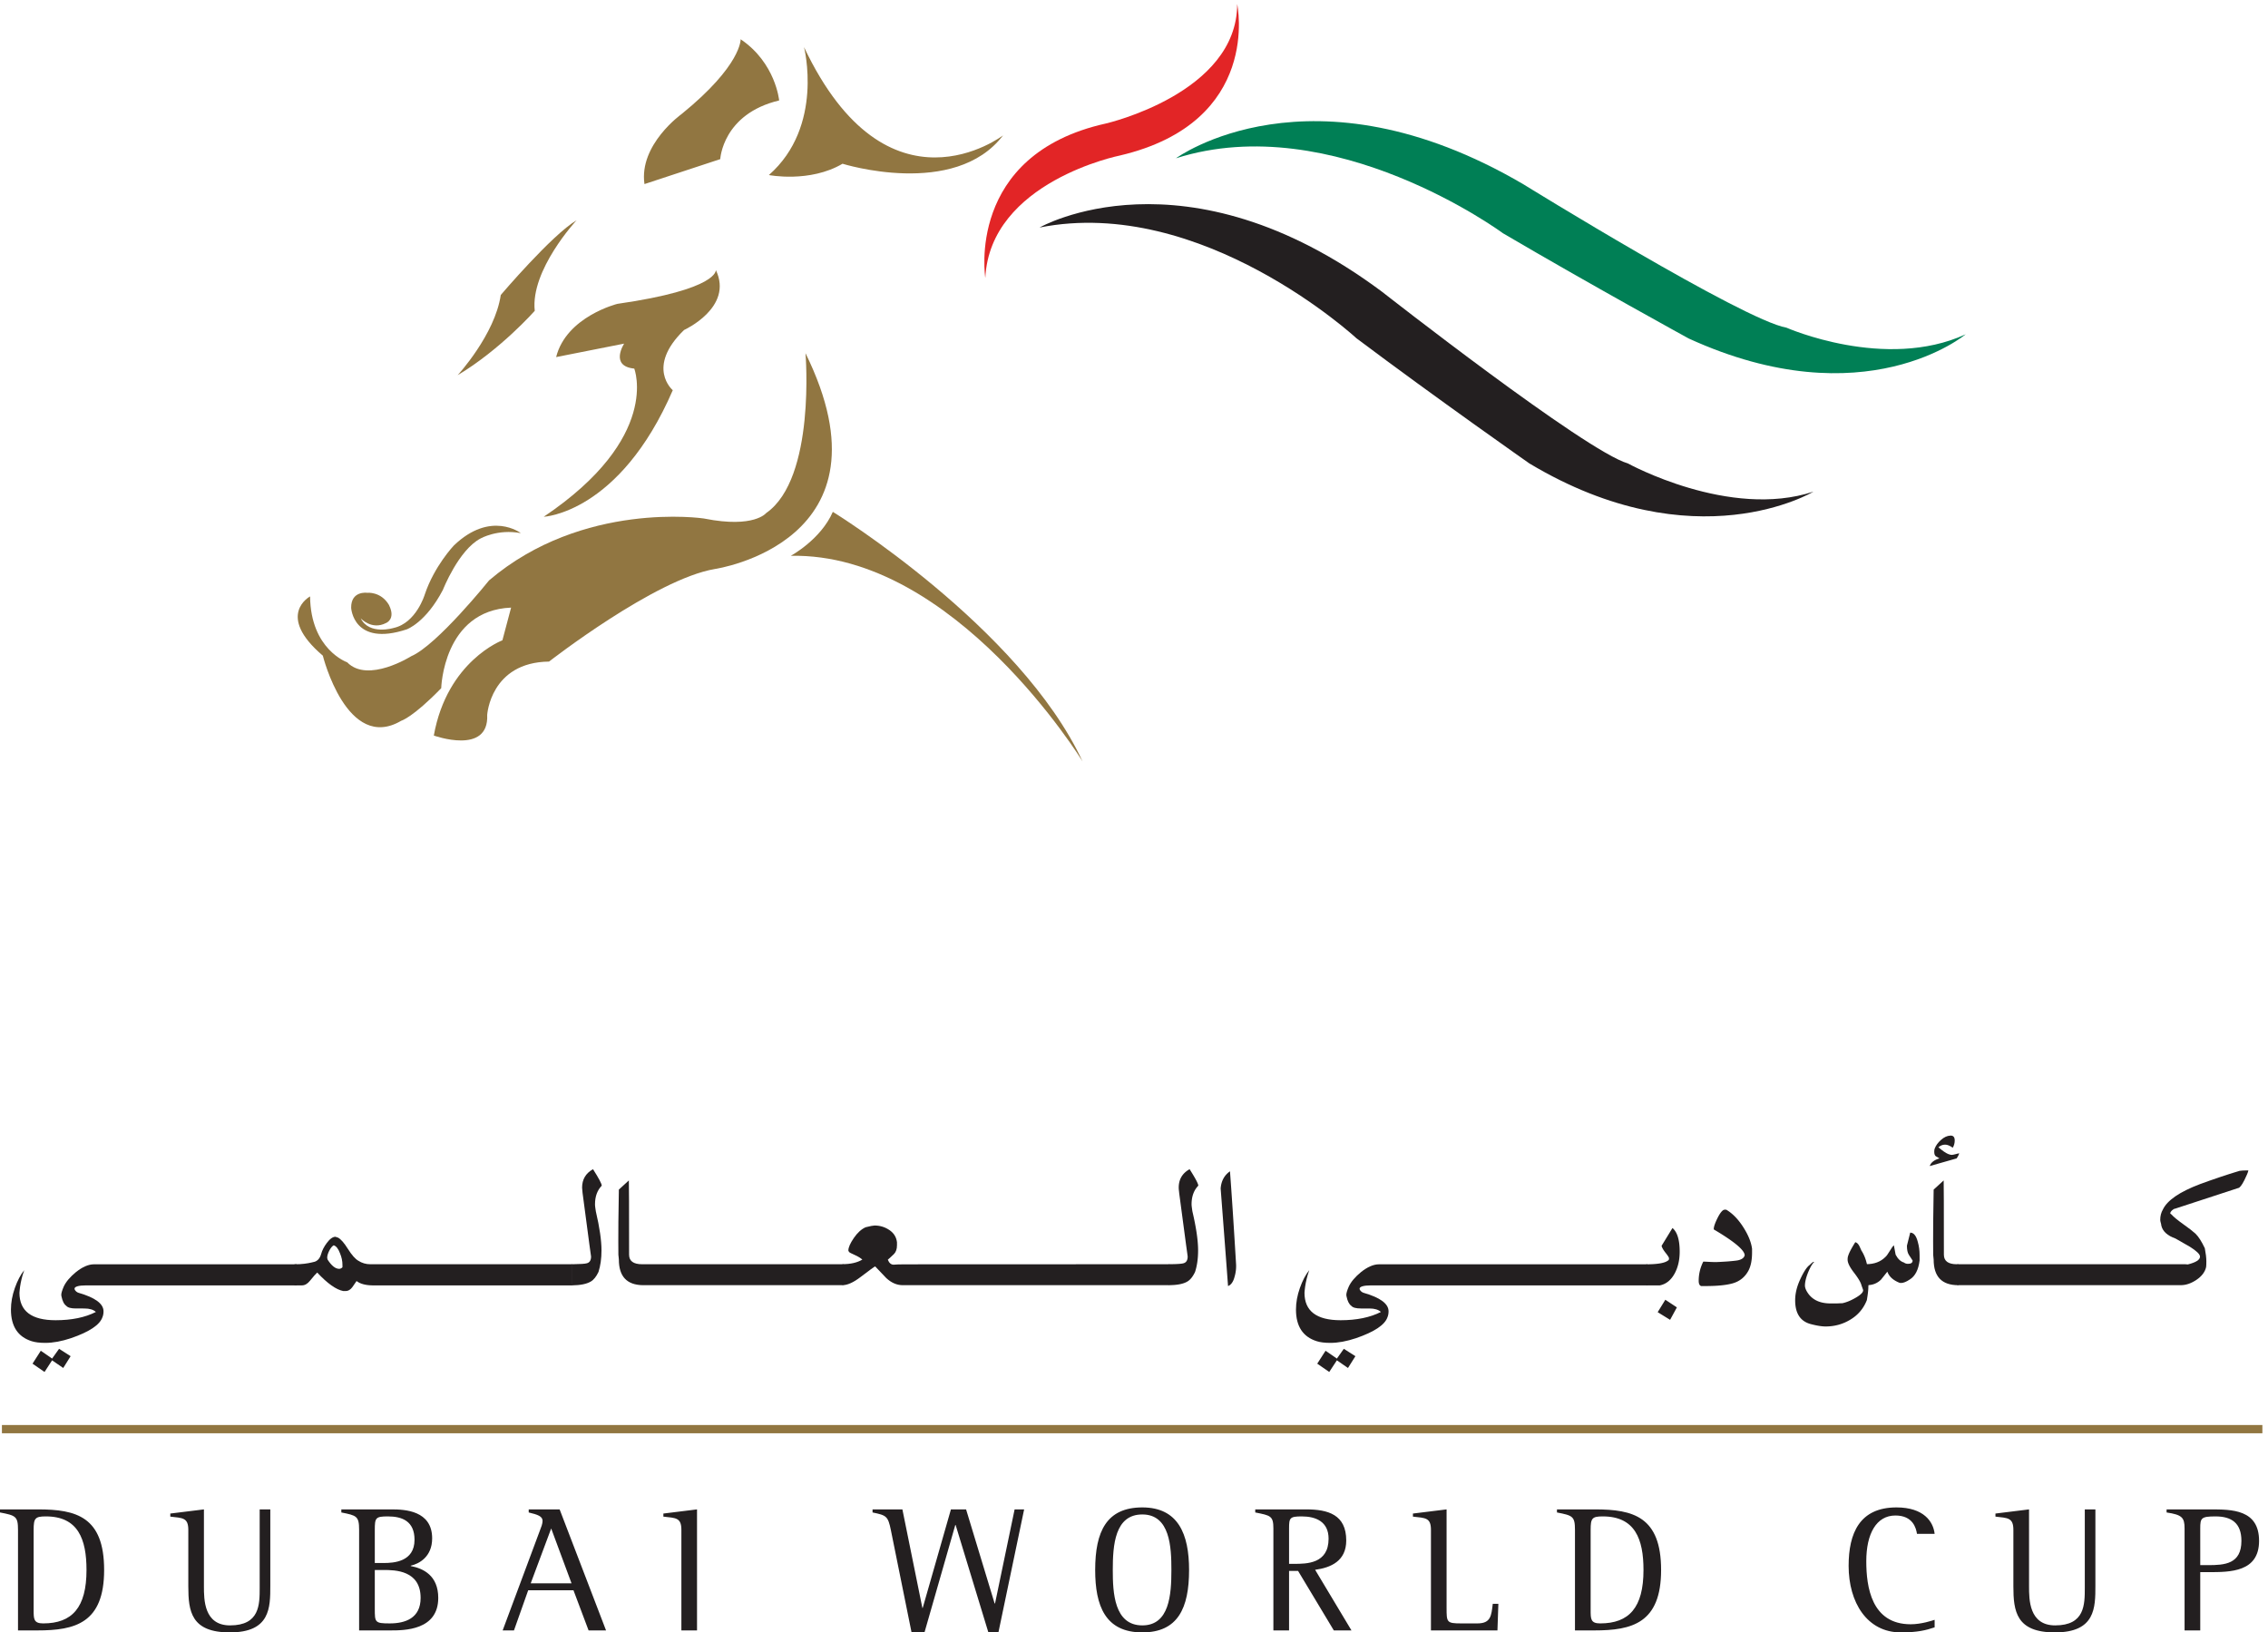 <svg xmlns="http://www.w3.org/2000/svg" width="275.4" height="198.227"><path d="M657.59 1345.14s2.07 41.27 53.777 53.57c0 0-3.125 34.25-35.164 55.88 0 0 1.035-23.67-53.781-68.18 0 0-39.266-27.96-34.024-64.05zM526.418 1289.34s-42.297-45.44-38.195-82.7c0 0-31.024-35.2-70.41-58.8 0 0 34.074 37.07 39.386 73.26 0 0 46.473 54.68 69.219 68.24M734.074 1447.4s18.594-72.29-32.082-116.79c0 0 37.207-7.33 67.246 10.32 0 0 102.375-32.05 146.555 25.9 0 0-105.293-80.62-181.719 80.57M653.555 1243.9s2.89-17.58-89.871-30.9c0 0-46.602-11.53-55.938-48.6l62.09 12.29s-13.438-20.57 9.238-22.8c0 0 24.871-62.98-82.656-135.28 0 0 69.16 3.09 117.82 115.55 0 0-24.812 20.88 10.293 54.96 0 0 45.449 20.57 29.024 54.78" style="fill:#917641;fill-opacity:1;fill-rule:nonzero;stroke:none" transform="matrix(.133 0 0 -.133 0 198.227)"/><path d="M735.41 1167.97s9.621-114.29-35.867-145.95c0 0-10.93-14.02-55.977-5.16-.586.12-1.171.21-1.171.21s-110.11 16.42-195.86-56.535c0 0-47.375-59.051-71.094-69.246 0 0-39.543-25.035-58.488-5.543 0 0-33.32 11.57-33.855 60.133 0 0-31.895-17.004 11.648-54.082 0 0 22.043-88.699 71.641-59.41 0 0 10.332 2.832 36.445 29.699 0 0 1.75 71.059 63.801 73.574l-7.93-29.844s-50.402-18.828-62.629-86.957c0 0 50.461-18.254 48.731 18.852 0 0 2.961 48.035 56.476 48.676 0 0 96.719 75.367 151.434 84.531 0 0 167.805 24.348 82.695 197.052" style="fill:#917641;fill-opacity:1;fill-rule:nonzero;stroke:none" transform="matrix(.133 0 0 -.133 0 198.227)"/><path d="M721.965 982.957s27.39 14.746 38.406 40.143c0 0 170.879-105.053 228.039-227.944 0 0-116.75 190.899-266.445 187.801" style="fill:#917641;fill-opacity:1;fill-rule:nonzero;stroke:none" transform="matrix(.133 0 0 -.133 0 198.227)"/><path d="M899.582 1236.71s-18.215 112.47 110.048 140.95c0 0 119.92 27.49 119.92 109.06 0 0 23.02-107.73-107.09-138.28 0 0-118.542-23.69-122.878-111.73" style="fill:#e22526;fill-opacity:1;fill-rule:nonzero;stroke:none" transform="matrix(.133 0 0 -.133 0 198.227)"/><path d="M1073.63 1345.91s122.99 90.26 317.38-23.83c0 0 200.43-123.88 240.08-130.85 0 0 90.18-39.72 163.57-6.03 0 0-92.05-77.3-252.81-3.86 0 0-90.33 49.51-169.68 96.14 0 0-154.66 114.16-298.54 68.43" style="fill:#007f55;fill-opacity:1;fill-rule:nonzero;stroke:none" transform="matrix(.133 0 0 -.133 0 198.227)"/><path d="M949.113 1282.7s132.347 75.97 312.857-58.79c0 0 185.52-145.45 224.29-156.6 0 0 92.69-51.15 169.4-25.77 0 0-107.77-65.079-259.35 25.77 0 0-84.29 59.06-157.9 114.29 0 0-141.14 130.51-289.297 101.1" style="fill:#231f20;fill-opacity:1;fill-rule:nonzero;stroke:none" transform="matrix(.133 0 0 -.133 0 198.227)"/><path d="M329.316 925.91s10-11.117 23.145-4.293c0 0 8.918 3.375 2.93 15.86-.176.257-.274.441-.313.695-7.363 12.394-19.832 11.019-19.832 11.019s-14.863 2.106-14.641-13.75c0 0 1.856-35.781 50.754-19.628 0 0 17.391 6.062 33.028 36.093 0 0 14.304 36.407 34.375 46.891 0 0 15.644 8.883 36.726 4.873 0 0-27.402 21.12-61.14-11.311 0 0-17.864-18.754-26.543-44.75 0 0-7.754-25.992-28.418-30.515 0 0-22.246-6.906-30.071 8.816" style="fill:#917641;fill-opacity:1;fill-rule:nonzero;stroke:none" transform="matrix(.133 0 0 -.133 0 198.227)"/><path d="M30.715 93.594c0 10.664 1.336 12.316 11.191 12.316 29.364 0 37.07-20.715 37.07-48.918 0-34.336-13.124-48.777-39.562-48.777-8.7 0-8.7 4.11-8.7 12.148zM16.438 1.816h17.714c34.325 0 60.918 6.563 60.918 55.176s-25.43 55.324-60.285 55.324H0v-2.804c14.316-2.774 16.438-3.465 16.438-15.918zM246.789 42.688c0-20.168 0-42.688-36.965-42.688-35.293 0-37.898 19.21-37.898 42.012v51.582c0 11.328-5.293 10.82-16.446 12.129v2.793l30.704 3.8V42.012c0-11.934 0-35.606 23.828-35.606 27.078 0 27.078 18.926 27.078 34.328v71.582h9.699zM342.188 93.594c0 11.015.636 12.316 11.972 12.316 13.156 0 24.297-4.453 24.297-21.34 0-20.195-19.043-21.21-28.25-21.21h-8.019zM327.871 1.816h28.574c12.493 0 43.672 0 43.672 29.688 0 20.39-13.64 26.945-25.097 29.082v.352c7.558 1.66 19.531 8.027 19.531 24.94 0 25.45-25.137 26.438-36.942 26.438h-45.976v-2.804c13.914-2.774 16.238-3.27 16.238-15.918zm14.317 55.176h8.019c10.516 0 33.816-.32 33.816-25.488 0-18.535-13.933-23.29-28.21-23.29-13.625 0-13.625.997-13.625 13.485zM503.234 94.895l18.575-50.07h-37.266ZM458.926 1.816h10.324l12.988 36.641h41.348l13.789-36.64h15.938l-42.375 110.499h-28.223v-2.804c8.215-1.953 12.648-3.465 12.648-7.696 0-2.636-1.3-5.906-2.48-8.894zM622.102 93.594c0 11.328-5.09 10.82-16.438 12.129v2.793l30.715 3.8V1.816h-14.277zM813.391 93.273c-2.629 12.969-4.121 13.633-16.758 16.239v2.804h27.254l18.234-89.98h.313l25.761 89.98h13.836l26.055-85.87h.383l17.871 85.87h8.691L911.555 0h-9.172L872.5 98.027h-.34L844.055 0h-11.809zM1042.93 6.406c-25.78 0-26.96 30.078-26.96 50.586 0 22.637 1.82 50.703 26.96 50.703 25.44 0 26.55-30.039 26.55-50.703 0-22.488-1.77-50.586-26.55-50.586m0-6.406c32.48 0 42.69 22.168 42.69 56.992 0 32.676-9.86 57.129-42.69 57.129-32.68 0-43.035-22.004-43.035-57.129C999.895 24.31 1009.09 0 1042.93 0M1176.91 94.895c0 9.714.63 11.015 11.63 11.015 12.83 0 24.45-4.777 24.45-20.351 0-22.961-20.02-22.961-31.69-22.961h-4.39zM1162.6 1.816h14.31v54.336h8.22l32.64-54.336h16.12l-33.19 55.352c14.46 1.953 28.41 8.039 28.41 26.77 0 23.621-16.63 28.378-36.6 28.378h-46.48v-2.804c13.94-2.774 16.57-3.086 16.57-14.617zM1306.45 93.594c0 11.328-5.13 10.82-16.45 12.129v2.793l30.72 3.8v-89.66c0-13.445 0-14.441 13.47-14.441h14.62c12.3 0 12.77 6.922 14.08 17.879h5.11l-.84-24.278h-60.71zM1452.25 93.594c0 10.664 1.3 12.316 11.11 12.316 29.43 0 37.14-20.715 37.14-48.918 0-34.336-13.12-48.777-39.57-48.777-8.68 0-8.68 4.11-8.68 12.148zm-14.31-91.778h17.7c34.34 0 60.94 6.563 60.94 55.176s-25.45 55.324-60.24 55.324h-34.84v-2.804c14.31-2.774 16.44-3.465 16.44-15.918zM1766.31 4.617C1758.41 1.973 1750.7 0 1735.44 0c-30.87 0-47.65 27.422-47.65 60.742 0 29.883 10.03 53.379 43.71 53.379 24.82 0 33.64-12.988 34.81-24.14h-16.11c-.81 5.097-3.6 16.757-19.69 16.757-17.39 0-26.6-16.629-26.6-41.726 0-23.32 4.62-57.578 40.58-57.578 9.65 0 19.85 3.398 21.82 4.07zM1913.09 42.688c0-20.168 0-42.688-36.96-42.688-35.27 0-37.92 19.21-37.92 42.012v51.582c0 11.328-5.25 10.82-16.37 12.129v2.793l30.67 3.8V42.012c0-11.934 0-35.606 23.83-35.606 27.07 0 27.07 18.926 27.07 34.328v71.582h9.68zM2008.82 94.895c0 9.519.78 11.015 13.95 11.015 14.61 0 23.63-6.047 23.63-22.324 0-21.184-15.26-22.168-30.54-22.168h-7.04zm-14.31-93.079h14.31V55.02h7.38c20.04 0 46.32 0 46.32 28.566 0 28.73-24.85 28.73-44.7 28.73h-39.72v-2.804c14.12-2.129 16.41-4.59 16.41-14.617zM56.074 307.031l-.125 1.211c0 1.465.703 3.926 2.195 7.395 1.973 4.363 5.704 8.797 11.145 13.289 5.938 4.746 11.445 7.16 16.484 7.16H270.88v-19.238H78.633c-7.04 0-11.024-1.223-10.555-3.371.457-1.778 2.469-3.106 3.563-3.387 15.273-4.387 22.87-9.992 22.87-16.914 0-2.004-.312-3.789-.976-5.371-2.41-7.024-11.96-13.391-28.64-19.133-8.625-2.891-16.465-4.324-23.477-4.324-5.176 0-9.367.515-12.54 1.55-12.589 3.997-18.886 13.614-18.886 28.868 0 6.367 1.172 12.929 3.555 19.687 2.39 6.758 5.262 12.199 8.574 16.32-.918-2.531-2.129-6.339-3.183-11.543-.989-4.855-1.184-9.679-1.184-9.14 0-16.68 10.988-25.059 33-25.059 14.578 0 26.844 2.508 36.785 7.547-2.234 2.09-5.73 3.184-10.508 3.184H69.29c-4.543 0-7.453.82-8.762 2.394-2.011 1.414-3.523 4.227-4.453 8.875m1173.246 0-.13 1.211c0 1.465.69 3.926 2.19 7.395 1.98 4.363 5.7 8.797 11.14 13.289 5.94 4.746 11.44 7.16 16.48 7.16h244.89v-19.238h-252.02c-7.05 0-11.02-1.223-10.55-3.371.47-1.778 2.48-3.106 3.56-3.387 15.27-4.387 22.87-9.992 22.87-16.914 0-2.004-.32-3.789-.98-5.371-2.41-7.024-11.95-13.391-28.64-19.133-8.63-2.891-16.46-4.324-23.48-4.324q-7.77-.001-12.54 1.55c-12.59 3.997-18.89 13.614-18.89 28.868 0 6.367 1.17 12.929 3.56 19.687s5.26 12.199 8.57 16.32c-.92-2.531-2.11-6.339-3.17-11.543-.99-4.855-1.19-9.679-1.19-9.14 0-16.68 10.98-25.059 32.99-25.059 14.59 0 26.86 2.508 36.79 7.547-2.23 2.09-5.73 3.184-10.5 3.184h-7.75c-4.54 0-7.45.82-8.76 2.394-2.01 1.414-3.51 4.227-4.44 8.875M37.246 257.16l10.324-7.14 6.368 8.918 10.535-6.75-6.746-10.762-10.157 6.992-6.914-10.625-10.957 7.578z" style="fill:#231f20;fill-opacity:1;fill-rule:nonzero;stroke:none" transform="matrix(.133 0 0 -.133 0 198.227)"/><path d="M309.688 331.953c-3.465 0-6.961 2.793-10.547 8.36 0 .136-.086.382-.243.812-.097.379-.168.691-.168.984 0 1.75.606 3.848 1.856 6.368 1.301 2.511 2.637 4.16 4.074 4.961 2.293-.665 4.199-3.114 5.789-7.344 1.477-3.574 2.207-7.051 2.207-10.352v-2.39c-.926-.899-1.953-1.399-2.968-1.399m-20.508 7.383c-.938-.703-2.547-1.211-4.785-1.602-3.438-.828-8.633-1.648-15.508-1.648v-19.238h6.75c2.676 0 5.105 1.394 7.363 4.207 3.309 4.074 5.508 6.582 6.602 7.511 9.394-10.058 17.351-15.664 23.816-16.886h2.199c2.266 0 4.227 1.152 5.985 3.437 1.308 1.914 2.648 3.789 3.945 5.703 3.234-2.539 8.019-3.867 14.375-3.972h182.656v19.297h-184.48c-3.946 0-7.61 1.054-10.918 3.191-2.805 1.594-5.957 5.156-9.465 10.695-3.496 5.614-6.531 9.051-9.043 10.391-.137 0-.535.125-1.219.391-.637.242-1.055.41-1.172.41-2.5 0-5.187-1.953-8-5.774-2.48-3.34-4.199-6.679-5.125-10.156-.793-2.773-2.14-4.785-3.976-5.957" style="fill:#231f20;fill-opacity:1;fill-rule:nonzero;stroke:none" transform="matrix(.133 0 0 -.133 0 198.227)"/><path d="m538.203 353.516-6.336 47.804c0 .379-.078 1.114-.195 2.168-.129 1.082-.227 1.903-.227 2.617 0 7.508 3.352 13.125 9.973 16.817 5.332-8.34 7.969-13.359 7.969-15.039-4.114-4.27-6.153-9.934-6.153-17.082 0-.664.067-1.719.282-3.172.175-1.477.363-2.59.519-3.391 3.406-14.519 5.125-26.367 5.125-35.468 0-7.442-.926-14.004-2.734-19.649-2.012-4.246-4.324-7.187-6.981-8.738-3.73-2.258-9.492-3.43-17.297-3.535v19.277c7.512.117 12.11.398 13.692.918 2.531.672 3.801 2.734 3.801 6.141 0 .254-.481 3.73-1.438 10.332M564.582 344.785c-.09 6.34-.09 16.328 0 29.981.281 16.652.438 26.484.438 29.55l9.121 8.352c.156-2.551.214-25.137.214-67.785 0-5.84 3.977-8.738 11.954-8.738h183.507v-19.114h-182.98c-14.539.235-21.816 8.008-21.816 23.379 0 .422-.086 1.153-.204 2.207-.175 1.047-.234 1.778-.234 2.168" style="fill:#231f20;fill-opacity:1;fill-rule:nonzero;stroke:none" transform="matrix(.133 0 0 -.133 0 198.227)"/><path d="M790.293 369.914c4.211 1.055 6.953 1.59 8.156 1.59 5.028 0 9.59-1.406 13.641-4.199 4.035-2.735 6.301-6.465 6.848-11.094v-2.793c0-3.445-.938-6.121-2.774-7.969-1.894-1.816-3.73-3.562-5.586-5.156 1.192-3.027 2.957-4.551 5.36-4.551.371 0 1.523.059 3.41.215 1.843.129 3.437.188 247.722.188v-19.114H823.867c-5.203.059-10.105 2.239-14.687 6.465-3.438 3.586-6.844 7.109-10.164 10.684-.793-.293-5.227-3.504-13.313-9.688-6.492-4.969-12.012-7.461-16.504-7.461v19.192c7.442 0 13.449 1.394 18.117 4.168-1.613 1.425-3.925 2.89-6.964 4.226-3.086 1.418-4.618 2.18-4.688 2.297-.078.137-.273.383-.594.703-.324.313-.519.703-.519 1.094 0 2.793 1.691 6.562 4.972 11.387 3.321 4.843 6.915 8.105 10.77 9.816" style="fill:#231f20;fill-opacity:1;fill-rule:nonzero;stroke:none" transform="matrix(.133 0 0 -.133 0 198.227)"/><path d="m1082.93 353.516-6.37 47.804c0 .379-.08 1.114-.22 2.168-.12 1.082-.17 1.903-.17 2.617 0 7.508 3.28 13.125 9.94 16.817 5.3-8.34 7.94-13.359 7.94-15.039-4.12-4.27-6.15-9.934-6.15-17.082q0-.994.3-3.172c.21-1.477.34-2.59.5-3.391 3.4-14.519 5.16-26.367 5.16-35.468 0-7.442-.93-14.004-2.77-19.649-2.02-4.246-4.33-7.187-6.99-8.738-3.71-2.258-9.48-3.352-17.29-3.352v19.153c7.56 0 12.14.339 13.73.859 2.49.672 3.79 2.734 3.79 6.141 0 .254-.48 3.73-1.4 10.332M1122.97 421.008c1.46-19.367 3.35-47.785 5.58-85.246.14-3.731-.32-7.364-1.37-10.957-1.18-4.649-3.2-7.52-5.99-8.575-1.43 19.786-3.71 49.473-6.74 89.075.52 6.902 3.39 12.136 8.52 15.703M1210.23 257.16l10.35-7.14 6.33 8.918 10.57-6.75-6.78-10.762-10.12 6.992-6.99-10.625-10.95 7.578zM1517.02 352.969l9.94 16.25c4.41-3.692 6.59-10.899 6.59-21.629 0-7.422-1.46-13.86-4.35-19.426-3.32-6.348-7.9-10.137-13.73-11.316h-12.33v19.238c10.49 0 17.07 1.211 19.89 3.562.54.129.76.801.76 1.973 0 .645-1 2.305-3.07 4.883-2.04 2.578-3.32 4.719-3.7 6.465m3.42-49.246 10.54-6.965-6.18-11.367-11.34 6.992zM1555.09 338.535c.89 0 2.66-.078 5.16-.215 2.52-.136 4.5-.195 5.95-.195 1.73 0 5.45.195 11.16.566 5 .422 8.15.782 9.35 1.028 3.58.769 5.65 2.332 6.16 4.578 0 4.621-9.28 12.433-27.84 23.418-.28.129-.37.324-.37.605 0 2.11 1.2 5.567 3.62 10.391 2.49 4.844 4.62 7.266 6.47 7.266h1.25c5.66-3.329 10.85-8.575 15.48-15.801 4.65-7.207 7.36-13.867 8.14-19.949v-3.372c0-6.746-1.05-12.167-3.17-16.316-3.2-6.086-8.1-10.059-14.73-11.906q-8.73-2.403-24.45-2.403h-4.18c-1.47.559-2.19 2.149-2.19 4.825 0 6.054 1.4 11.914 4.19 17.48M1682 300.547c3.78.781 7.93 2.48 12.36 5.09 4.42 2.578 6.66 4.773 6.66 6.66v.379l-1.48 4.172c-.66 2.8-3.11 6.824-7.24 12.136-3.63 4.805-5.44 8.555-5.44 11.368 0 1.601.23 2.832.61 3.75.71 2.402 2.8 6.445 6.38 12.148 1.46-.293 2.7-1.473 3.78-3.574a96 96 0 0 0 1.8-3.965c4.36-6.66 6.56-15.781 6.56-27.344 0-2-.04-3.953-.19-5.801 0-2.8-.46-6.796-1.37-12.168-2.95-7.546-7.88-13.457-14.85-17.703-6.95-4.269-14.56-6.367-22.77-6.367-3.48 0-7.97.692-13.55 2.164-9.56 2.512-14.28 9.778-14.28 21.731 0 5.988 1.44 12.148 4.35 18.554 3.31 7.305 6.3 11.895 8.95 13.731 1.88 1.914 3.05 2.812 3.6 2.812h.58c-1.58-1.316-3.38-4.316-5.39-8.965-2.11-5.144-3.16-9.394-3.16-12.703 0-1.211.38-2.668 1.22-4.386 4.13-7.969 11.53-11.914 22.25-11.914h5.42c2.53.117 4.27.195 5.2.195" style="fill:#231f20;fill-opacity:1;fill-rule:nonzero;stroke:none" transform="matrix(.133 0 0 -.133 0 198.227)"/><path d="M1721.37 342.785c.92.75 2.24 2.567 3.94 5.41 1.72 2.86 2.96 4.578 3.8 5.243.41-1.993.92-4.825 1.59-8.555 2.01-3.828 4.5-6.25 7.56-7.149 1.04-.828 2.31-1.211 3.78-1.211 2.76 0 4.17.997 4.17 3.008-1.2 1.719-2.36 3.477-3.46 5.285-1.16 1.786-1.73 4.532-1.73 8.25l3 11.946c3.18 0 5.5-2.844 6.95-8.547 1.08-3.758 1.62-7.754 1.62-12.168v-4.766c-1.09-8.476-4.05-14.277-8.96-17.293-3.19-2.148-5.86-3.195-7.95-3.195-1.09.098-1.54.156-1.41.156-5.82 2.305-9.55 5.676-11.13 10.156-2-2.441-3.92-4.863-5.78-7.253-3.45-3.411-7.71-5.071-12.75-5.071h-.57v19.192c7.17 0 12.92 2.156 17.33 6.562M1769.75 442.949c3.73-3.183 6.69-5.254 8.95-6.179 1.44-.528 2.52-.793 3.16-.793.83 0 2.03.265 3.69.703 1.69.488 2.74.703 3.27.703-.53-1.473-1.3-2.988-2.37-4.59l-24.62-7c1.01 3.172 4 5.547 8.91 7-.67.383-1.79 1.055-3.38 1.973-.91.703-1.4 2.043-1.4 4.015 0 1.336.13 2.332.42 2.996 1.05 2.805 2.99 5.45 5.76 7.891 2.79 2.5 5.61 3.801 8.54 3.918 2.67.164 3.97-1.359 3.97-4.414 0-2.395-.56-4.59-1.78-6.633-2.64 1.875-4.97 2.805-6.98 2.805-2.23 0-4.29-.832-6.14-2.395M1765 344.785c-.09 6.34-.09 16.328 0 29.981.29 16.652.42 26.484.42 29.55l9.15 8.352c.12-2.551.19-25.137.19-67.785 0-5.84 3.98-8.738 11.93-8.738h1.19v-19.114c-14.98 0-22.46 7.774-22.46 23.379 0 .422-.07 1.153-.22 2.207-.12 1.047-.2 1.778-.2 2.168" style="fill:#231f20;fill-opacity:1;fill-rule:nonzero;stroke:none" transform="matrix(.133 0 0 -.133 0 198.227)"/><path d="M1973.26 371.504c0 .527-.12 1.348-.49 2.48-.34 1.153-.49 2.051-.49 2.676 0 3.574.82 6.699 2.39 9.375 3.97 8.457 15.28 16.203 33.88 23.242 11.79 4.336 23.84 8.418 36.03 12.11 1.72.254 3.8.41 6.21.41h1.98c-.41-1.883-1.6-4.774-3.6-8.75-2.4-4.746-4.27-7.207-5.74-7.344l-57.63-18.848c-.68 0-1.58-.507-2.67-1.464-1.13-1.016-1.71-1.973-1.71-2.891.67-.672 1.02-.937 1.02-.801 1.97-2.226 5.47-5.156 10.5-8.73 5.59-3.946 9.38-6.942 11.53-8.914 2.75-2.676 5.58-7.082 8.52-13.313.92-4.785 1.4-8.73 1.4-11.914 0-2.488-.06-4.265-.23-5.351-1.07-4.493-4-8.348-8.83-11.602-4.87-3.242-9.58-4.844-14.22-4.844h-204.04v19.114h208.01c1.17-.129 2.01-.188 2.39-.188 7.42 1.848 11.12 4.211 11.12 7.129 0 2.141-3.06 5.109-9.14 8.957-4.44 2.508-8.79 5.047-13.19 7.547-7.45 2.648-11.8 6.621-13 11.914" style="fill:#231f20;fill-opacity:1;fill-rule:nonzero;stroke:none" transform="matrix(.133 0 0 -.133 0 198.227)"/><path d="M2065.54 185.586H1.758" style="fill:none;stroke:#917641;stroke-width:7.537;stroke-linecap:butt;stroke-linejoin:miter;stroke-miterlimit:4;stroke-dasharray:none;stroke-opacity:1" transform="matrix(.133 0 0 -.133 0 198.227)"/></svg>